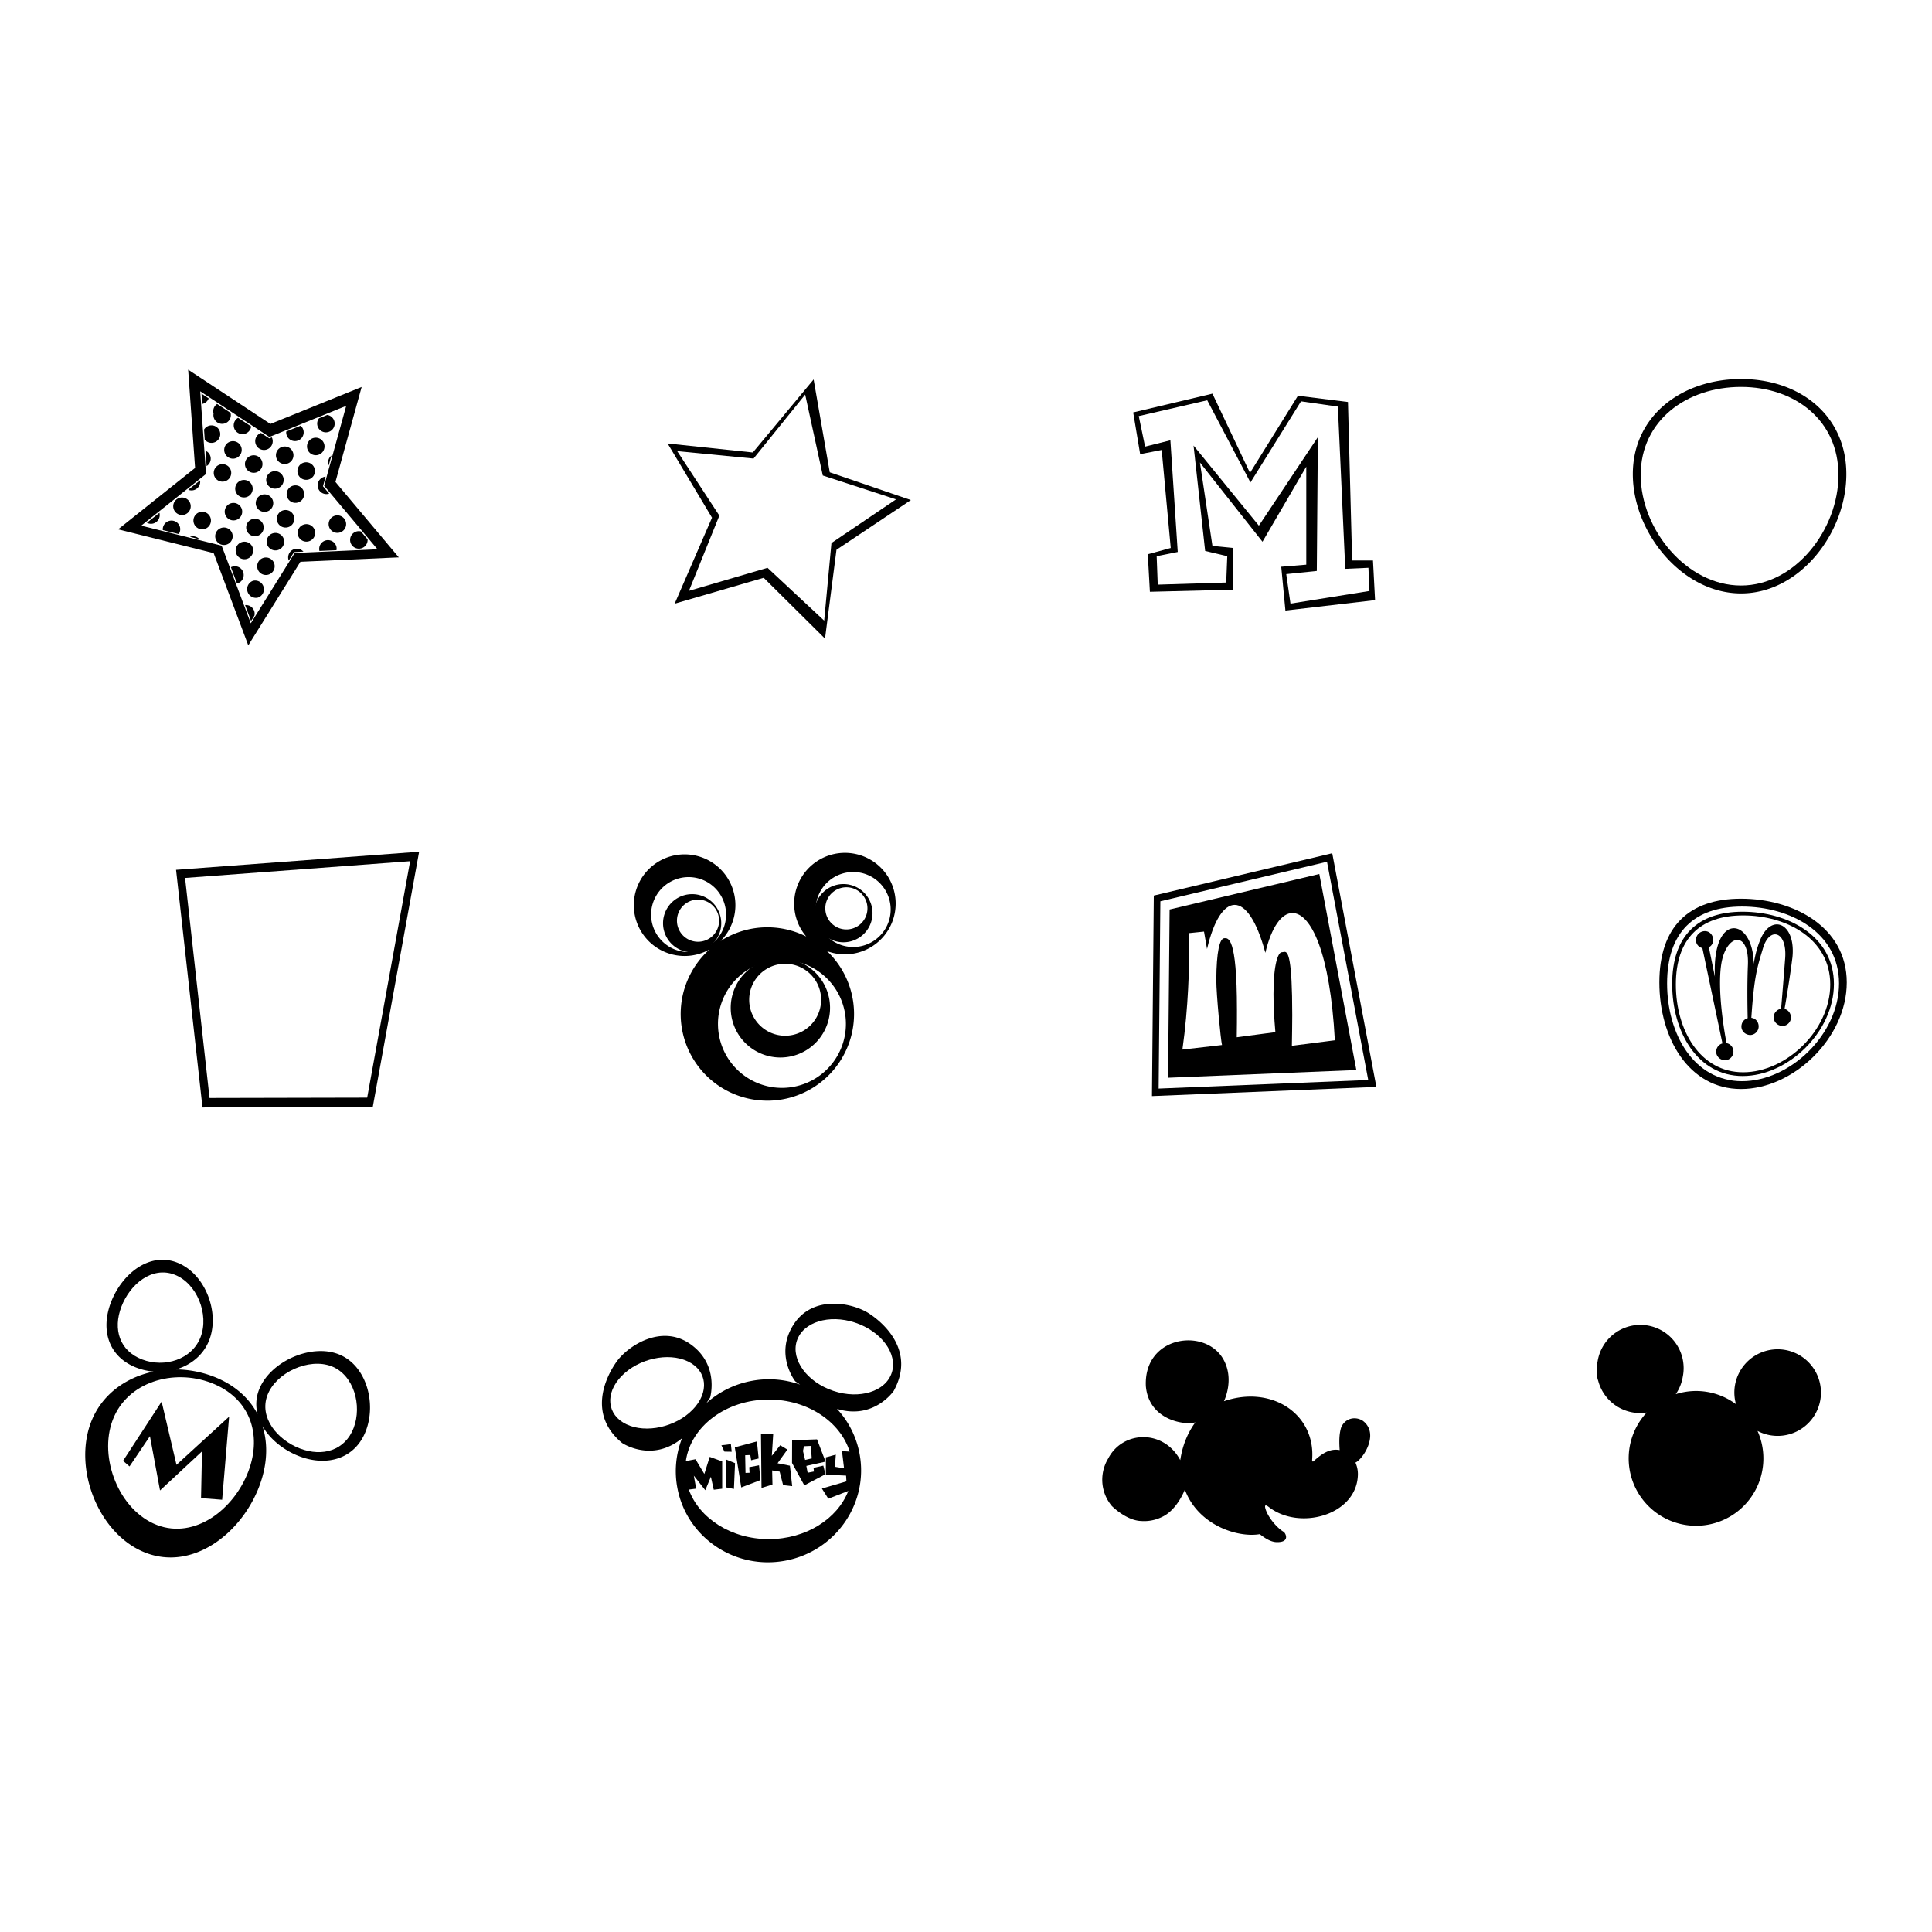 <svg xmlns="http://www.w3.org/2000/svg" width="2500" height="2500" viewBox="0 0 192.756 192.756"><g fill-rule="evenodd" clip-rule="evenodd"><path fill="#fff" d="M0 0h192.756v192.756H0V0z"/><path d="M159.453 137.761a4.32 4.32 0 0 0 4.84 3.167 6.72 6.72 0 1 0 11.056 1.836 4.32 4.32 0 0 0 6.27-3.117 4.32 4.32 0 0 0-8.524-1.415 4.276 4.276 0 0 0 .104 1.863 6.664 6.664 0 0 0-6.008-.997 4.297 4.297 0 0 0 .699-1.73 4.318 4.318 0 1 0-8.489-1.579c.001 0-.264 1.11.052 1.972zM113.854 151.75a4.016 4.016 0 0 0 2.016-.374c1.119-.488 1.904-1.7 2.344-2.752 1.336 3.572 5.295 4.812 7.469 4.437.33.243.988.777 1.682.796 1.402.037.889-.924.699-1.033-.627-.359-1.594-1.452-1.83-2.374-.014-.082-.115-.464.354-.098 3.02 2.355 8.6.864 8.879-3.015a2.83 2.83 0 0 0-.234-1.417c.402-.156 1.367-1.283 1.467-2.531.09-1.187-.811-1.686-.811-1.686-.748-.414-1.711-.186-2.086.733-.213.703-.195 1.502-.143 2.243-1.023-.202-1.857.431-2.58 1.085-.018.032-.189.161-.166-.152.344-4.518-4.023-7.451-8.803-5.811 0 0 1.121-2.215-.109-4.271-1.871-3.094-7.906-2.217-7.68 2.76.291 3.423 3.92 3.938 4.939 3.617-.828 1.134-1.299 2.402-1.506 3.771-1.646-3.082-5.732-2.979-7.193-.159a4.086 4.086 0 0 0-.453 3.157c.158.598.443 1.126.814 1.571-.001 0 1.427 1.454 2.931 1.503zM115.115 89.353l17.803-4.222 4.404 23.308-22.39.918.183-20.004z"/><path fill="#fff" d="M115.77 89.922l16.626-3.942 4.114 21.769-20.912.857.172-18.684z"/><path d="M116.693 90.742l14.936-3.542 3.695 19.555-18.785.769.154-16.782z"/><path d="M128.891 104.337c.018-1.152.037-2.172.037-3.061 0-5.705-.416-6.31-.756-6.31-.094 0-.189.038-.264.038h-.02c-.359 0-.832 1.134-.832 4.175 0 1.039.057 2.286.189 3.797l-3.854.511c.02-1.002.02-1.908.02-2.721 0-7.443-.908-7.16-1.248-7.16-.49 0-.793 1.398-.812 4.119v.056c0 1.417.436 5.933.568 6.48l-3.949.453c.605-4.27.68-8.331.68-10.314v-1.304l1.475-.151.301 1.738c.682-2.91 1.701-4.401 2.76-4.401 1.076 0 2.191 1.549 3.059 4.779.605-2.569 1.625-3.968 2.703-3.968 1.812 0 3.758 3.873 4.23 12.695l-4.287.549z" fill="#fff"/><path d="M33.75 135.102c-2.792-1.066-6.846.778-7.913 3.57a3.946 3.946 0 0 0-.138 2.418c-.857-1.639-2.345-2.966-4.425-3.76a10.766 10.766 0 0 0-3.713-.702c1.481-.431 2.745-1.433 3.323-2.948 1.066-2.792-.445-6.656-3.237-7.723s-5.51 1.183-6.577 3.975-.227 5.463 2.565 6.529a6.233 6.233 0 0 0 1.683.384c-2.768.576-5.185 2.291-6.242 5.057-1.792 4.693.784 11.232 5.477 13.024 4.693 1.793 9.512-1.921 11.304-6.614.81-2.121.908-4.2.342-6.009.763 1.319 2.136 2.405 3.659 2.986 2.792 1.066 5.583.25 6.649-2.542s.035-6.579-2.757-7.645z"/><path d="M14.176 135.633c2.25.859 4.981.01 5.84-2.24.859-2.249-.359-5.362-2.608-6.222-2.25-.859-4.439.953-5.298 3.202s-.184 4.4 2.066 5.26zM29.926 144.517c2.249.858 4.498.201 5.357-2.049.859-2.249.027-5.301-2.222-6.159-2.25-.859-5.516.627-6.375 2.876s.991 4.472 3.24 5.332zM15.663 152.149c3.781 1.444 7.664-1.548 9.107-5.329 1.444-3.78.088-7.402-3.693-8.847-3.781-1.443-8.382-.098-9.827 3.684s.632 9.049 4.413 10.492z" fill="#fff"/><path d="M20.058 149.466l.095-4.661-4.188 3.898-1.006-5.414-2.038 3.015-.644-.557 3.848-5.907 1.484 6.306 5.251-4.807-.696 8.291-2.106-.164zM173.705 108.651c5.219 0 10.547-5.085 10.547-10.631s-5.328-8.357-10.547-8.357-8.15 2.811-8.15 8.357c0 5.546 2.931 10.631 8.15 10.631z"/><path d="M173.805 107.868c4.787 0 9.676-4.666 9.676-9.754s-4.889-7.667-9.676-7.667-7.479 2.58-7.479 7.667 2.692 9.754 7.479 9.754z" fill="#fff"/><path d="M173.869 107.352c4.504 0 9.102-4.39 9.102-9.176s-4.598-7.212-9.102-7.212-7.035 2.426-7.035 7.212 2.531 9.176 7.035 9.176z"/><path d="M173.916 106.979c4.301 0 8.689-4.189 8.689-8.759s-4.389-6.886-8.689-6.886c-4.299 0-6.715 2.316-6.715 6.886s2.416 8.759 6.715 8.759z" fill="#fff"/><path d="M178.818 95.625c-.193 1.592-.58 3.958-.773 5.033.43.107.709.56.623 1.033-.107.451-.559.753-1.01.645-.475-.107-.775-.559-.689-1.011a.925.925 0 0 1 .732-.688c.086-.989.258-3.076.408-5.055.193-2.71-1.57-3.162-2.217-.968-.58 1.915-.881 2.818-1.16 6.926l.064.021c.451.064.752.56.645 1.033-.107.451-.559.753-1.01.645-.475-.107-.775-.559-.668-1.011a.839.839 0 0 1 .602-.645c-.021-1.012-.064-3.206.023-5.293.15-3.57-2.217-3.119-2.668-.021-.365 2.518.258 6.347.537 7.81h.021c.451.086.754.559.645 1.032-.107.452-.559.753-1.01.646-.473-.107-.775-.56-.668-1.011a.844.844 0 0 1 .604-.646l-2.002-9.508a.819.819 0 0 1-.623-.99.894.894 0 0 1 1.033-.688c.451.086.752.56.645 1.054a.747.747 0 0 1-.408.538l.602 2.947c-.301-6.54 3.83-5.938 3.873-1.27 0 0 .15-1.183.623-2.345 1.098-2.817 3.658-1.764 3.227 1.808v-.021h-.001zM39.79 55.609l-9.818.44-5.202 8.336-3.453-9.2-9.536-2.373 7.683-6.125-.691-9.803 8.201 5.414 9.109-3.687-2.614 9.473 6.321 7.525z"/><path fill="#fff" d="M37.661 54.8l-8.263.37-4.378 7.016-2.906-7.744-8.026-1.996 6.467-5.156-.582-8.25 6.902 4.557 7.667-3.103-2.201 7.972 5.32 6.334z"/><path d="M20.821 39.748l-.717-.474.072 1.024c.022-.005.044-.006.066-.012a.867.867 0 0 0 .579-.538zM21.307 41.26a.87.87 0 1 0 1.694-.072l-1.341-.885a.87.87 0 0 0-.353.957zM23.351 42.677a.873.873 0 0 0 1.707-.131l-1.303-.86a.87.87 0 0 0-.404.991zM21.338 44.154a.873.873 0 0 0-.476-1.68.867.867 0 0 0-.505.387l.071 1.009a.87.87 0 0 0 .91.284zM31.678 42.5a.873.873 0 1 0 .971-1.1l-.821.332a.87.87 0 0 0-.15.768zM28.586 43.376a.873.873 0 1 0 1.407-.902l-1.435.581a.904.904 0 0 0 .028.321zM25.495 44.252a.873.873 0 1 0 1.626-.614l-.253.102-.825-.544a.869.869 0 0 0-.548 1.056zM23.481 45.73a.873.873 0 1 0-.476-1.68.873.873 0 0 0 .476 1.68zM20.992 45.528a.865.865 0 0 0-.486-.556l.108 1.531a.872.872 0 0 0 .378-.975zM31.708 45.395a.874.874 0 1 0-.477-1.68.874.874 0 0 0 .477 1.68zM28.617 46.271a.874.874 0 1 0-.476-1.681.874.874 0 0 0 .476 1.681zM25.525 47.146a.874.874 0 1 0-.476-1.681.874.874 0 0 0 .476 1.681zM22.434 48.022a.872.872 0 1 0-.474-1.679.872.872 0 0 0 .474 1.679zM19.342 48.898a.871.871 0 0 0 .621-.973l-1.18.941c.173.07.367.087.559.032zM32.774 46.368c.006.022.017.042.024.062l.271-.983a.873.873 0 0 0-.295.921zM30.76 47.846a.874.874 0 1 0-.476-1.681.874.874 0 0 0 .476 1.681zM27.669 48.722a.873.873 0 1 0-.476-1.68.873.873 0 0 0 .476 1.68zM23.499 48.996a.873.873 0 1 0 1.68-.476.873.873 0 0 0-1.68.476zM22.088 49.396a.874.874 0 1 0 0 0zM17.918 49.669a.873.873 0 1 0 .476 1.68.873.873 0 0 0-.476-1.68zM15.302 52.226a.87.87 0 0 0 .604-1.065l-1.249.996c.192.1.421.133.645.069zM31.726 48.66a.873.873 0 0 0 1.078.602c.013-.004.024-.01.038-.015l-.618-.735.264-.959a.873.873 0 0 0-.762 1.107zM28.635 49.536a.873.873 0 1 0 1.68-.476.873.873 0 0 0-1.68.476zM25.543 50.412a.874.874 0 1 0 1.681-.477.874.874 0 0 0-1.681.477zM24.132 50.812a.872.872 0 1 0-1.679.474.872.872 0 0 0 1.679-.474zM19.962 51.086a.874.874 0 1 0 .476 1.681.874.874 0 0 0-.476-1.681zM17.949 52.564a.873.873 0 0 0-1.707.322l1.592.396a.87.87 0 0 0 .115-.718zM31.38 50.033a.874.874 0 1 0 0 0zM28.289 50.909a.874.874 0 1 0 .477 1.68.874.874 0 0 0-.477-1.68zM26.275 52.387a.873.873 0 1 0-1.68.476.873.873 0 0 0 1.68-.476zM22.105 52.661a.872.872 0 1 0 .474 1.679.872.872 0 0 0-.474-1.679zM19.014 53.537c-.021.006-.04.017-.06.023l.945.235a.87.87 0 0 0-.885-.258zM33.9 53.13a.873.873 0 1 0-.476-1.68.873.873 0 0 0 .476 1.68zM30.333 52.326a.873.873 0 1 0 .476 1.68.873.873 0 0 0-.476-1.68zM27.241 53.202a.873.873 0 1 0 .476 1.68.873.873 0 0 0-.476-1.68zM25.228 54.68a.874.874 0 1 0-1.682.478.874.874 0 0 0 1.682-.478zM35.568 53.025a.874.874 0 1 0 1.109.788l-.667-.793a.861.861 0 0 0-.442.005zM33.554 54.503a.873.873 0 0 0-1.682.465l1.699-.076a.843.843 0 0 0-.017-.389zM29.385 54.777a.872.872 0 0 0-.602 1.078c.007.025.02.048.028.073l.529-.848.934-.042a.874.874 0 0 0-.889-.261zM26.293 55.653a.873.873 0 1 0 .476 1.68.873.873 0 0 0-.476-1.68zM24.28 57.131a.873.873 0 0 0-1.243-.537l.608 1.621c.011-.002.021-.002.032-.005a.874.874 0 0 0 .603-1.079zM25.246 57.945a.875.875 0 0 0 .476 1.681.874.874 0 0 0-.476-1.681zM25.386 61.417a.872.872 0 0 0-.011-.418.873.873 0 0 0-.922-.63l.591 1.574c.007-.006.016-.01.023-.015l.319-.511zM173.707 59.206c5.857 0 10.504-6.043 10.504-11.902 0-5.858-4.646-9.488-10.504-9.488-5.859 0-10.799 3.63-10.799 9.488 0 5.859 4.94 11.902 10.799 11.902z"/><path d="M173.695 58.416c5.426 0 9.729-5.597 9.729-11.023 0-5.426-4.303-8.788-9.729-8.788s-10.002 3.361-10.002 8.788c0 5.426 4.577 11.023 10.002 11.023z" fill="#fff"/><path d="M37.19 110.454l4.628-25.475-24.253 1.805 2.637 23.707 16.988-.037z"/><path fill="#fff" d="M36.635 109.512l4.284-23.587-22.455 1.67 2.442 21.951 15.729-.034z"/><path d="M82.312 63.715l-6.117-6.069-8.884 2.582 3.726-8.579-4.428-7.4 8.501.897 6.066-7.287 1.609 9.265 8.096 2.766-7.425 4.96-1.144 8.865z"/><path fill="#fff" d="M82.229 61.921l-5.654-5.27-7.839 2.297 3.035-7.505-4.207-6.431 7.617.739 5.153-6.38 1.757 8.07 7.308 2.38-6.445 4.357-.725 7.743z"/><path d="M86.683 131.032c-1.614-1.043-5.569-1.889-7.504 1.114-1.934 3.003.161 5.666.161 5.666l.482.333a9.293 9.293 0 0 0-4.872-.364 9.291 9.291 0 0 0-4.464 2.204l.361-.543s.961-3.25-1.948-5.323c-2.908-2.073-6.27.176-7.384 1.741-1.113 1.566-2.885 5.275.552 8.107 0 0 2.953 2.006 5.978-.469a8.99 8.99 0 0 0-.458 4.986c.95 4.948 5.786 8.181 10.801 7.218 5.016-.962 8.312-5.754 7.363-10.703a9 9 0 0 0-2.245-4.435c3.687 1.127 5.665-1.798 5.665-1.798 2.144-3.902-.875-6.692-2.488-7.734z"/><path d="M82.697 138.604c2.547 1.049 5.302.451 6.152-1.337.851-1.787-.525-4.087-3.073-5.137-2.548-1.049-5.302-.45-6.152 1.337-.85 1.788.526 4.087 3.073 5.137zM69.099 140.652c1.693-1.732 1.483-3.893-.47-4.824-1.953-.933-4.909-.283-6.603 1.449-1.693 1.732-1.482 3.893.471 4.825 1.953.932 4.909.284 6.602-1.45zM82.001 148.513l2.447-.718-.034-.575-2.018-.093.004-1.73.99-.267-.087 1.211.91.157-.207-1.719.767.047c-.938-2.987-4.194-5.192-8.067-5.192-4.272 0-7.792 2.682-8.28 6.138l.966-.183.881 1.47.534-1.708 1.245.452.002 2.726-.842.102-.288-1.295-.556 1.344-1.145-1.454.235 1.297-.735.095c1.038 2.859 4.218 4.94 7.982 4.94 3.705 0 6.844-2.017 7.931-4.807l-1.993.774-.642-1.012zm-10.026-4.314l.946-.116.08.747v.009l-.724-.011-.302-.629zm1.249 4.353l-.804-.163-.005-2.786.921.374v-.009.009h-.001l-.111 2.575zm.73-.151l-.642-4 2.207-.59.171 1.702-.749.175-.083-.52-.511.021.033 1.763.405-.015-.033-.557.978-.188.14 1.478-1.916.731zm4.177-.232l-.344-1.344-.749-.122.031 1.413-1.093.334-.054-5.405 1.22.034-.137 2.166.838-1.053.714.431-.979 1.366 1.232.244.226 2.031v.009l-.905-.104zm.89-2.21l.008-2.263 2.484-.092.854 2.223-1.917.425.128.683.628-.123-.039-.365.975-.222.21.861-2.106 1.108-1.225-2.235z" fill="#fff"/><path fill="#fff" d="M80.898 144.261l-.687.03-.096.478.212.887.661-.151-.09-1.244z"/><path d="M73.336 145.968h.001v.009h-.001zM80.988 145.505l.001.009-.001-.009zM128.246 60.914l-.416-4.369 2.498-.208v-9.778l-4.369 7.49-6.242-7.906 1.248 8.322 2.08.208v4.161l-8.32.208-.209-3.745 2.289-.624-.903-9.778-2.148.416-.695-4.162 7.906-1.872 3.746 7.906 4.785-7.698 4.992.624.416 15.812h2.08l.209 3.953-8.947 1.04z"/><path fill="#fff" d="M113.615 41.514l6.832-1.576 4.311 8.197 5.045-8.093 3.677.526.737 16.186 2.312-.105.104 2.312-7.881 1.262-.422-2.944 3.049-.315.105-13.348-5.886 8.829-6.516-7.988 1.156 10.51 2.207.526-.105 2.627-6.832.21-.106-2.837 2.102-.421-.734-11.141-2.524.631-.631-3.048z"/><path d="M88.616 87.502a5.067 5.067 0 1 0-8.178 5.935 8.642 8.642 0 0 0-8.395.355l-.144.091a5.068 5.068 0 1 0-1.121.851 8.65 8.65 0 0 0-1.593 10.949c2.494 4.073 7.818 5.353 11.891 2.858a8.648 8.648 0 0 0 1.437-13.65 5.067 5.067 0 0 0 6.103-7.389z"/><path d="M68.7 94.99a3.74 3.74 0 1 0 0-7.48 3.74 3.74 0 0 0 0 7.48z" fill="#fff"/><path d="M69.055 95.018a2.904 2.904 0 1 0 0-5.808 2.904 2.904 0 0 0 0 5.808z"/><path d="M69.596 93.96a2.103 2.103 0 1 0 0-4.205 2.103 2.103 0 0 0 0 4.205zM87.077 93.932a3.74 3.74 0 1 0-3.908-6.38 3.74 3.74 0 0 0 3.908 6.38z" fill="#fff"/><path d="M85.634 93.604a2.904 2.904 0 1 0-3.034-4.952 2.904 2.904 0 0 0 3.034 4.952z"/><path d="M85.543 92.421a2.103 2.103 0 1 0-2.198-3.586 2.103 2.103 0 0 0 2.198 3.586zM81.307 107.621a6.382 6.382 0 1 0-6.667-10.884 6.382 6.382 0 0 0 6.667 10.884z" fill="#fff"/><path d="M80.366 104.825a4.955 4.955 0 1 0-5.174-8.45 4.955 4.955 0 0 0 5.174 8.45z"/><path d="M80.209 102.805a3.588 3.588 0 1 0-3.748-6.12 3.588 3.588 0 0 0 3.748 6.12z" fill="#fff"/></g></svg>